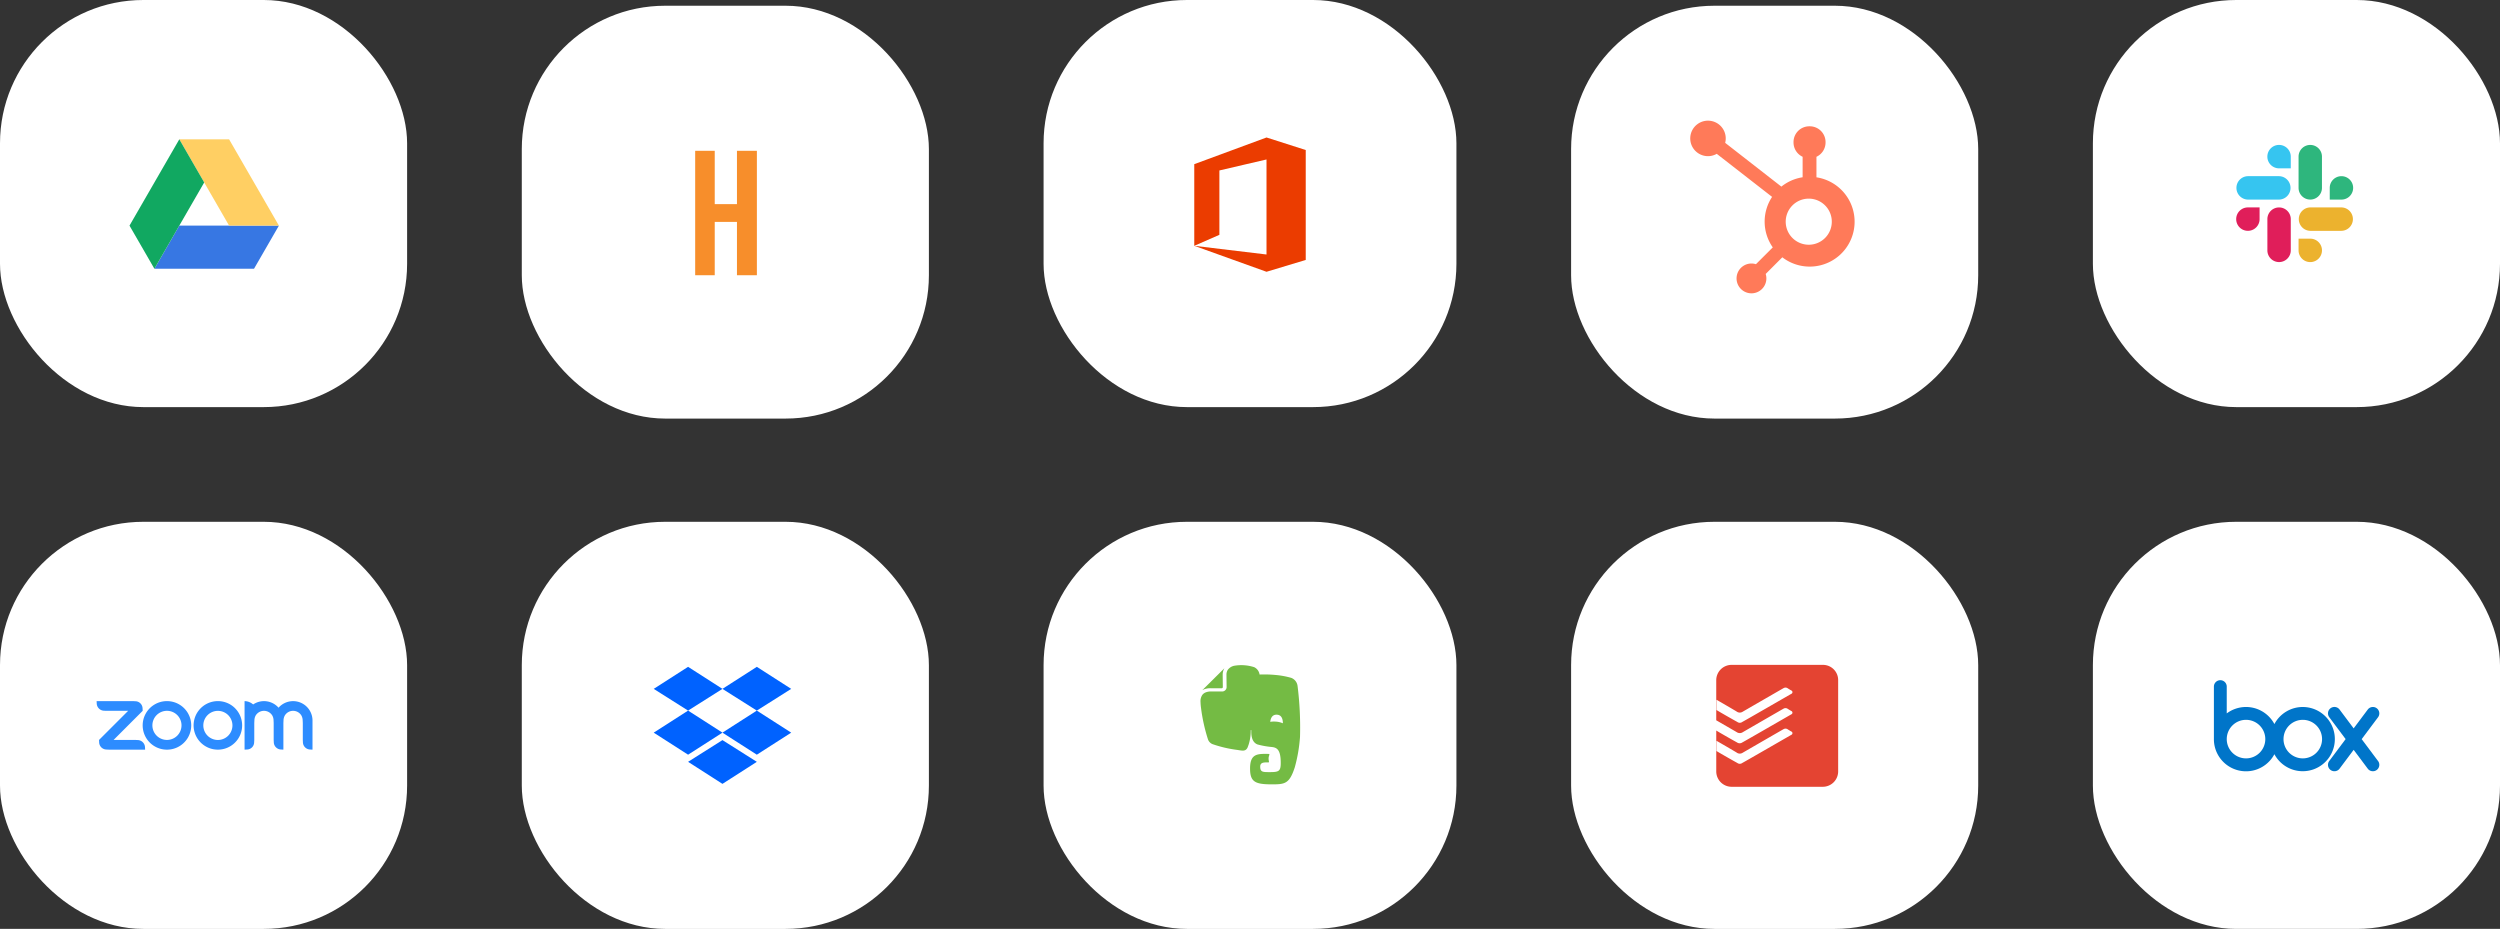 <svg xmlns="http://www.w3.org/2000/svg" width="436" height="162" viewBox="0 0 436 162">
  <rect x="0" y="0" width="436" height="162" fill="#333333" stroke="none"/>
  <g id="Group_2193" data-name="Group 2193" transform="translate(-278 -3413)">
    <g id="Group_2196" data-name="Group 2196" transform="translate(552.04 3414.297)">
      <rect id="Rectangle_610" data-name="Rectangle 610" width="71" height="72" rx="25" transform="translate(-0.04 -0.297)" fill="#fff"/>
      <path id="hubspot-1" d="M31.675,13.992V10.418a2.752,2.752,0,0,0,1.587-2.481V7.855A2.752,2.752,0,0,0,30.51,5.1h-.082a2.752,2.752,0,0,0-2.752,2.752v.082a2.752,2.752,0,0,0,1.587,2.481v3.574a7.794,7.794,0,0,0-3.706,1.632l-9.8-7.635a3.095,3.095,0,1,0-2.995,2.323A3.067,3.067,0,0,0,14.286,9.9l9.653,7.511a7.818,7.818,0,0,0,.12,8.806L21.122,29.15a2.6,2.6,0,1,0,1.7,1.7l2.9-2.905a7.831,7.831,0,1,0,5.953-13.948m-1.2,11.755a4.019,4.019,0,1,1,3.877-4.019,4.018,4.018,0,0,1-3.877,4.019" transform="translate(11.074 15.629)" fill="#ff7a59"/>
    </g>
    <g id="Group_2176" data-name="Group 2176" transform="translate(278 3413.001)">
      <rect id="Rectangle_610-2" data-name="Rectangle 610" width="71" height="71" rx="25" transform="translate(0 -0.001)" fill="#fff"/>
      <g id="google-drive" transform="translate(22.585 24.297)">
        <path id="Path_159" data-name="Path 159" d="M240.525,840.853l4.343-7.524H262.24l-4.343,7.524Z" transform="translate(-236.182 -818.281)" fill="#3777e3"/>
        <path id="Path_160" data-name="Path 160" d="M489.7,15.048h8.686L489.7,0h-8.686Z" transform="translate(-472.331)" fill="#ffcf63"/>
        <path id="Path_161" data-name="Path 161" d="M0,15.048l4.343,7.524L13.029,7.524,8.686,0Z" fill="#11a861"/>
      </g>
    </g>
    <g id="Group_2172" data-name="Group 2172" transform="translate(642.72 3413.001)">
      <rect id="Rectangle_610-3" data-name="Rectangle 610" width="71" height="71" rx="25" transform="translate(0.28 -0.001)" fill="#fff"/>
      <g id="slack-new-logo" transform="translate(25.272 25.272)">
        <path id="Path_394" data-name="Path 394" d="M7.478,0a2.043,2.043,0,0,0,0,4.086h2.04V2.044A2.043,2.043,0,0,0,7.478,0h0m0,5.45H2.04a2.044,2.044,0,0,0,0,4.087H7.478a2.044,2.044,0,0,0,0-4.087Z" transform="translate(0 0)" fill="#36c5f0" fill-rule="evenodd"/>
        <path id="Path_395" data-name="Path 395" d="M1314.918,7.493a2.04,2.04,0,1,0-4.08,0V9.537h2.04A2.042,2.042,0,0,0,1314.918,7.493Zm-5.439,0V2.043a2.039,2.039,0,1,0-4.079,0v5.45a2.039,2.039,0,1,0,4.079,0Z" transform="translate(-1294.522 0)" fill="#2eb67d" fill-rule="evenodd"/>
        <path id="Path_396" data-name="Path 396" d="M1307.34,1317.438a2.043,2.043,0,0,0,0-4.086h-2.04v2.043A2.043,2.043,0,0,0,1307.34,1317.438Zm0-5.451h5.439a2.044,2.044,0,0,0,0-4.087h-5.439a2.044,2.044,0,0,0,0,4.087Z" transform="translate(-1294.423 -1297.002)" fill="#ecb22e" fill-rule="evenodd"/>
        <path id="Path_397" data-name="Path 397" d="M0,1310.043a2.04,2.04,0,1,0,4.08,0V1308H2.04A2.042,2.042,0,0,0,0,1310.043Zm5.439,0v5.45a2.039,2.039,0,1,0,4.079,0v-5.449a2.039,2.039,0,1,0-4.079,0h0" transform="translate(0 -1297.1)" fill="#e01e5a" fill-rule="evenodd"/>
      </g>
    </g>
    <g id="Group_2197" data-name="Group 2197" transform="translate(368.68 3414.297)">
      <rect id="Rectangle_610-4" data-name="Rectangle 610" width="71" height="72" rx="25" transform="translate(0.32 -0.297)" fill="#fff"/>
      <path id="Path_605" data-name="Path 605" d="M4.65-9.3H8.525V0H12V-21.7H8.525v9.3H4.65v-9.3H1.24V0H4.65Z" transform="translate(29.32 46.703)" fill="#f78e2b"/>
    </g>
    <g id="Group_2174" data-name="Group 2174" transform="translate(460.36 3503.681)">
      <rect id="Rectangle_610-5" data-name="Rectangle 610" width="72" height="71" rx="25" transform="translate(-0.36 0.32)" fill="#fff"/>
      <g id="evernote-icon" transform="translate(27.011 25.322)">
        <path id="Path_180" data-name="Path 180" d="M80.314,56.257c-.838-.029-1.074.674-1.145,1.247a4.144,4.144,0,0,1,.8-.049,3.816,3.816,0,0,1,1.4.3c0-.593-.133-1.47-1.06-1.5Z" transform="translate(-67.015 -47.62)" fill="none"/>
        <path id="Path_181" data-name="Path 181" d="M3.54,7.127H5.493a.2.2,0,0,0,.2-.2s-.024-1.674-.024-2.138V4.781a2.2,2.2,0,0,1,.22-.994l.066-.125a.041.041,0,0,0-.022.012L2.143,7.434a.043.043,0,0,0-.014.022l.2-.1a2.914,2.914,0,0,1,1.21-.231Z" transform="translate(-1.802 -3.1)" fill="#74bb44"/>
        <path id="Path_182" data-name="Path 182" d="M16.923,3.618a1.731,1.731,0,0,0-1.095-1.4,14.46,14.46,0,0,0-2.683-.5A20.848,20.848,0,0,0,10.3,1.635,1.69,1.69,0,0,0,9.359.351,7.3,7.3,0,0,0,5.818.117,1.9,1.9,0,0,0,4.785.776a1.53,1.53,0,0,0-.259.911c0,.227.006.76.012,1.235s.012.9.012.9a.77.77,0,0,1-.769.769H1.829a2.35,2.35,0,0,0-.977.18A1.361,1.361,0,0,0,.3,5.211,1.969,1.969,0,0,0,0,6.433,10.48,10.48,0,0,0,.09,7.49,30.386,30.386,0,0,0,1.3,12.943a1.4,1.4,0,0,0,.782.828,21.041,21.041,0,0,0,4.106.982c1.007.129,1.64.4,2.017-.39,0,0,.076-.2.178-.483a7.83,7.83,0,0,0,.373-2.507.048.048,0,1,1,.1,0c0,.45-.086,2.04,1.115,2.466a14.362,14.362,0,0,0,2.458.435c.9.1,1.56.459,1.56,2.779,0,1.411-.3,1.6-1.845,1.6-1.256,0-1.735.032-1.735-.965,0-.807.8-.722,1.389-.722.264,0,.072-.2.072-.694s.31-.781.017-.788c-2.044-.056-3.247,0-3.247,2.554,0,2.32.888,2.751,3.789,2.751,2.274,0,3.076-.074,4.015-2.988a26.92,26.92,0,0,0,.907-5.279A57.987,57.987,0,0,0,16.923,3.618ZM12.957,9.836a4.168,4.168,0,0,0-.8.049c.071-.573.307-1.276,1.145-1.247.927.032,1.057.909,1.06,1.5a3.817,3.817,0,0,0-1.4-.3Z" transform="translate(0 0)" fill="#74bb44"/>
      </g>
    </g>
    <g id="Group_2175" data-name="Group 2175" transform="translate(460.36 3413.001)">
      <rect id="Rectangle_610-6" data-name="Rectangle 610" width="72" height="71" rx="25" transform="translate(-0.36 -0.001)" fill="#fff"/>
      <path id="office-1" d="M0,18.893V4.654L12.6,0,19.44,2.189V21.357L12.6,23.421,0,18.893l12.6,1.516V3.834L4.381,5.75V16.977Z" transform="translate(25.92 23.976)" fill="#eb3c00"/>
    </g>
    <g id="Group_3016" data-name="Group 3016" transform="translate(0 -13)">
      <rect id="Rectangle_1083" data-name="Rectangle 1083" width="71" height="71" rx="25" transform="translate(643 3517)" fill="#fff"/>
      <g id="box" transform="translate(664.104 3544.6)">
        <path id="Path_398" data-name="Path 398" d="M15.5,4.7a5.6,5.6,0,0,0-4.95,2.977,5.6,5.6,0,0,0-8.31-1.857V1.1h0A1.121,1.121,0,0,0,0,1.1H0v9.3H0a5.6,5.6,0,0,0,10.55,2.533A5.6,5.6,0,1,0,15.5,4.7ZM5.6,13.661A3.361,3.361,0,1,1,8.964,10.3,3.361,3.361,0,0,1,5.6,13.661Zm9.9,0A3.361,3.361,0,1,1,18.863,10.3,3.361,3.361,0,0,1,15.5,13.661Z" fill="#0075c9"/>
        <path id="Path_399" data-name="Path 399" d="M315.491,81.812l-2.87-3.836,2.87-3.836h0a1.121,1.121,0,0,0-1.792-1.346h0L311.222,76.1l-2.477-3.311h0a1.121,1.121,0,0,0-1.792,1.346h0l2.869,3.836-2.869,3.836h0a1.121,1.121,0,0,0,1.792,1.346h0l2.477-3.311,2.477,3.311h0a1.121,1.121,0,0,0,1.792-1.346Z" transform="translate(-286.849 -67.672)" fill="#0075c9"/>
      </g>
    </g>
    <g id="Group_2190" data-name="Group 2190" transform="translate(278 3503.681)">
      <rect id="Rectangle_610-7" data-name="Rectangle 610" width="71" height="71" rx="25" transform="translate(0 0.32)" fill="#fff"/>
      <path id="zoom-communications-logo" d="M30.655,3.239a1.826,1.826,0,0,1,.207.848l.02.423v2.96l.021.424a1.3,1.3,0,0,0,1.25,1.247l.422.021V4.511l.021-.423a1.853,1.853,0,0,1,.21-.852,1.691,1.691,0,0,1,2.927.005,1.862,1.862,0,0,1,.206.847l.021.422V7.471l.021.424a1.294,1.294,0,0,0,1.25,1.247l.422.021V4.088a3.384,3.384,0,0,0-5.922-2.238A3.381,3.381,0,0,0,27.3,1.284,2.334,2.334,0,0,0,25.805.7V9.163l.423-.021a1.275,1.275,0,0,0,1.247-1.247l.023-.424V4.511l.021-.423a1.855,1.855,0,0,1,.207-.85,1.693,1.693,0,0,1,2.929,0ZM1.692,9.143l.423.02H8.461L8.44,8.741A1.309,1.309,0,0,0,7.192,7.492l-.423-.021H2.962L8.037,2.394l-.021-.422A1.279,1.279,0,0,0,6.769.723L6.345.7,0,.7l.021.423A1.312,1.312,0,0,0,1.268,2.374l.424.021H5.5L.423,7.472l.021.423A1.291,1.291,0,0,0,1.692,9.142Zm22.453-7.2A4.233,4.233,0,1,1,21.15.7a4.23,4.23,0,0,1,2.995,1.239Zm-1.2,1.2a2.539,2.539,0,1,1-3.59,0,2.54,2.54,0,0,1,3.59,0ZM12.271.7a4.234,4.234,0,1,1-.005,0h.005Zm1.792,2.436a2.539,2.539,0,1,1-3.59,0,2.539,2.539,0,0,1,3.59,0Z" transform="translate(16.848 30.893)" fill="#2d8cff" fill-rule="evenodd"/>
    </g>
    <g id="Group_2191" data-name="Group 2191" transform="translate(368.68 3503.681)">
      <rect id="Rectangle_610-8" data-name="Rectangle 610" width="71" height="71" rx="25" transform="translate(0.32 0.32)" fill="#fff"/>
      <path id="dropbox-1" d="M5.994,1.7,0,5.545,5.994,9.334l5.994-3.789Zm11.988,0L11.988,5.545l5.994,3.789,5.994-3.789ZM0,13.179l5.994,3.845,5.994-3.845L5.994,9.334ZM17.982,9.334l-5.994,3.845,5.994,3.845,5.994-3.845ZM5.994,18.268l5.994,3.845,5.994-3.845L11.988,14.48Z" transform="translate(23.328 23.913)" fill="#0062ff"/>
    </g>
    <g id="Group_2192" data-name="Group 2192" transform="translate(552.04 3503.681)">
      <rect id="Rectangle_610-9" data-name="Rectangle 610" width="71" height="71" rx="25" transform="translate(-0.04 0.32)" fill="#fff"/>
      <path id="Path_322" data-name="Path 322" d="M86.105,204.114H70.158a2.682,2.682,0,0,0-2.658,2.658v7.007s3.431,1.981,3.673,2.126a.924.924,0,0,0,.87,0c.242-.145,7.1-4.108,7.2-4.156a.67.67,0,0,1,.677,0c.145.1.532.338.725.435a.316.316,0,0,1,0,.531c-.193.1-8.215,4.736-8.6,4.929a.8.8,0,0,1-.918,0c-.532-.29-2.755-1.546-3.624-2.078v7.152a2.682,2.682,0,0,0,2.658,2.658H86.105a2.682,2.682,0,0,0,2.658-2.658V206.772A2.65,2.65,0,0,0,86.105,204.114Zm-5.461,12.178c-.193.1-8.215,4.736-8.6,4.929a.725.725,0,0,1-.87,0c-.532-.29-2.754-1.547-3.624-2.078v-1.788s3.431,1.981,3.624,2.126a.923.923,0,0,0,.87,0c.242-.145,7.1-4.108,7.2-4.156a.67.67,0,0,1,.677,0c.145.1.532.338.725.435A.316.316,0,0,1,80.644,216.292Zm0-7.152c-.193.1-8.215,4.736-8.6,4.929a.725.725,0,0,1-.87,0c-.532-.29-2.754-1.546-3.624-2.078V210.2s3.431,1.982,3.624,2.126a.923.923,0,0,0,.87,0c.242-.145,7.1-4.108,7.2-4.156a.671.671,0,0,1,.677,0c.145.1.532.338.725.435A.316.316,0,0,1,80.644,209.14Z" transform="translate(-42.228 -178.842)" fill="#e44432"/>
    </g>
  </g>
</svg>
